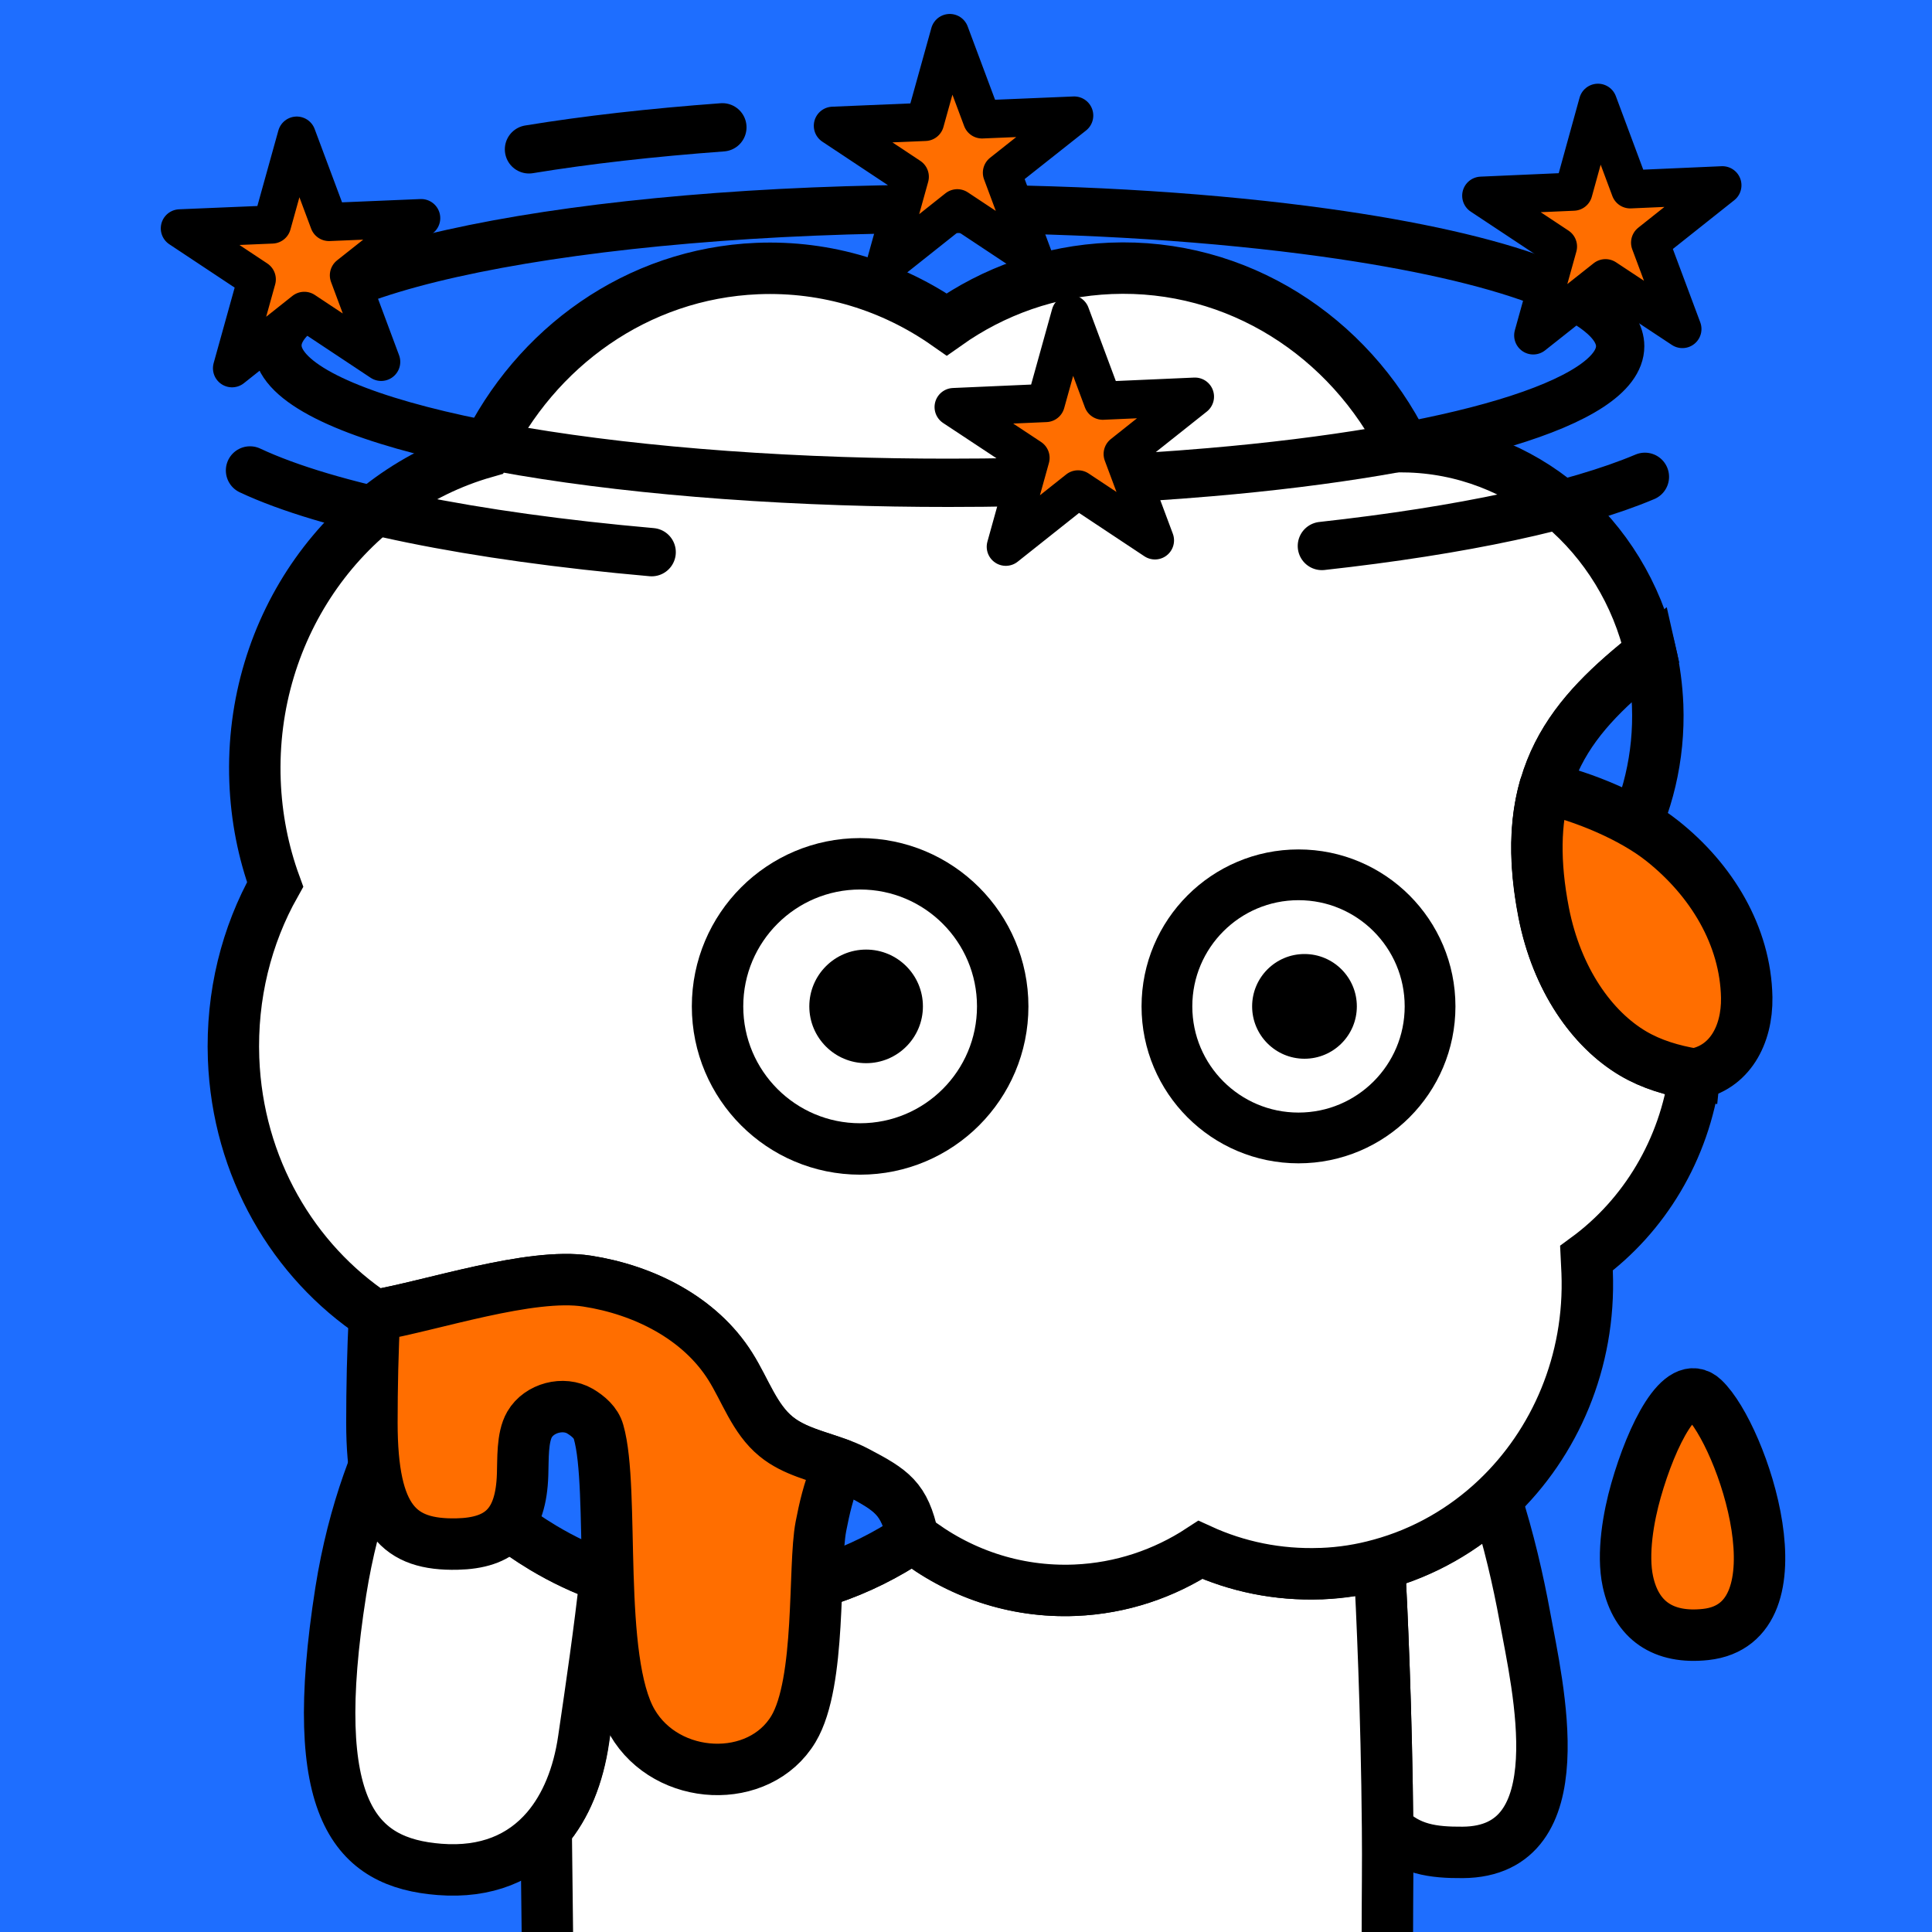 <svg xmlns="http://www.w3.org/2000/svg" xmlns:xlink="http://www.w3.org/1999/xlink" xml:space="preserve" id="レイヤー_1" x="0" y="0" style="enable-background:new 0 0 1000 1000" version="1.1" viewBox="0 0 1000 1000"><style>.st2{fill:#fff;stroke-width:26.621;stroke-linecap:round;stroke-linejoin:round}.st2,.st4,.st6,.st8,.st9{stroke:#000;stroke-miterlimit:10}.st4{fill:#1e6eff;stroke-width:26.621}.st6,.st8,.st9{stroke-linecap:round}.st6{fill:#ff6e00;stroke-width:26.621;stroke-linejoin:round}.st8,.st9{fill:none;stroke-width:25}.st9{fill:#ff6e00;stroke-width:19.755;stroke-linejoin:round}</style><path d="M0 0h1000v1000H0z" style="fill:#1e6eff"/><defs><path id="SVGID_1_" d="M0 0h1000v1000H0z"/></defs><clipPath id="SVGID_00000120517385802642417110000009591308250814695811_"><use xlink:href="#SVGID_1_" style="overflow:visible"/></clipPath><g style="clip-path:url(#SVGID_00000120517385802642417110000009591308250814695811_)"><path d="M718.2 946.2c11 11.1 23.6 12.7 38.9 12.6 59.4-.4 38.7-86.1 32.2-121.8-3.5-19.1-8.4-40.4-15.1-61.2-16.8 16-37.4 27.8-60.2 34 1.2 22.5 3.7 76.1 4.2 136.4z" class="st2"/><path d="M718.1 1000c0-18 .3-36.2.1-53.8-.5-60.3-3-114-4.2-136.4-9.7 2.6-19.8 4.2-30.2 4.7h-.5c-22.1.8-43.2-3.6-62.2-12.3-18.8 12.4-41 19.9-64.8 20.9-31.4 1.3-60.7-9-84-27.3-26.8 18.1-58.4 29.2-92.5 30.6-23.3 1-45.7-2.7-66.6-10.1-3 28.1-7.2 56.2-11.3 84.1-2.7 18.7-9.1 34.7-19.2 46.4.2 17.8.4 35 .6 51.8v1.5" style="fill:#fff;stroke:#000;stroke-width:26.621;stroke-linejoin:round;stroke-miterlimit:10"/><path d="M281.1 801.1c-30.1-18.1-54.9-44.8-71.3-77-13.8 25-26.8 57.9-33.4 99.5-17.9 113.7 7.6 140.6 51.1 144 24.3 1.9 42.7-6.1 55.4-20.9 10-11.7 16.5-27.7 19.2-46.4 4.1-27.9 8.2-55.9 11.3-84.1-11.4-3.9-22.1-9-32.3-15.1z" class="st2"/></g><path d="M443.2 761.8c-13.4-7.1-29.8-8.5-41.5-18.1-11.3-9.2-16-24.1-23.8-36.4-15.8-25.1-44.8-39.6-74.1-44.1-29.3-4.6-80.6 12.8-109.9 17.8 3.7 15.2 9.1 29.7 15.9 43.1 16.4 32.2 41.2 59 71.3 77 10.2 6.1 20.9 11.2 32.2 15.2 20.8 7.4 43.3 11.1 66.6 10.1 34.1-1.4 65.7-12.5 92.5-30.6-4.4-20.3-10.8-24.3-29.2-34z" class="st4"/><path d="M799.1 472.3c-13.9-71 14.8-102.6 55.2-134.6-14-61-66.1-105.7-127.5-106.5-28.4-57.1-86.4-95-151.9-92.3-31.5 1.3-60.6 11.8-84.9 29-28-19.6-61.9-30.4-98.1-28.9-62.1 2.6-114.8 40.8-140.9 95.1-71.1 20.3-122 89.8-119 170.2.7 18.8 4.3 36.8 10.4 53.5-14.8 26.3-22.7 57.3-21.5 90.1 2.1 56.3 30.9 104.9 73.2 133 29.2-5 80.6-22.4 109.9-17.8 29.3 4.6 58.3 19 74.1 44.1 7.8 12.3 12.5 27.2 23.8 36.4 11.7 9.6 28.1 11 41.5 18.1 18.4 9.7 24.8 13.7 29.2 34.1 23.3 18.3 52.6 28.6 84 27.3 23.8-1 46-8.6 64.8-20.9 19 8.7 40.1 13.1 62.2 12.3h.5c10.4-.4 20.5-2 30.2-4.7 22.8-6.2 43.3-18 60.2-34 30.4-28.8 48.8-71 47-117.2-.1-2.4-.3-4.9-.4-7.3 29.9-21.9 50.8-56.2 56.1-95.5-11.3-1.9-22.1-5-31.6-10.7-21.5-12.4-39.8-38.2-46.5-72.8z" style="fill:#fff;stroke:#000;stroke-width:26.621;stroke-miterlimit:10"/><path d="M878.2 530.6c-1.3-35.7-15.3-67.8-37.2-91.7 11.7-21.7 18-47 17-73.8-.4-9.4-1.6-18.5-3.6-27.3-40.4 31.9-69.1 63.6-55.2 134.6 6.8 34.6 25.1 60.4 46.3 72.9 9.5 5.6 20.3 8.8 31.6 10.7.9-8.4 1.4-16.8 1.1-25.4z" class="st4"/><path d="M377.9 707.2c-15.8-25.1-44.8-39.6-74.1-44.1-29.3-4.6-80.6 12.8-109.9 17.8-1 17.4-1.4 38-1.4 55.4 0 50.7 14.3 63.5 44 62.9 22.5-.5 33.2-10.4 34-36 .3-7.8-.3-19.2 3.6-25.9 5-8.6 17.5-11.9 26.1-6.9 4.2 2.5 8.3 6 9.6 10.7 8.6 29.8-1.5 117.7 17.5 150.4 17.9 30.8 65.7 32.9 83.4 3.4 14.5-24.3 10.2-83.8 14.2-104.8 1.8-9.4 4-18.7 7.7-27.7.6-1.5 1.3-3 2-4.5-11.4-4.3-23.6-6.7-33-14.4-11.2-9.1-15.9-23.9-23.7-36.3zM860.5 435.3c-15.8-12.6-40.7-22.9-61-27.5-4.9 17.5-5.6 38.3-.5 64.6 6.8 34.6 25.1 60.4 46.3 72.9 9.5 5.6 20.3 8.8 31.6 10.7 18.3-3.2 27.5-20.2 27.2-39.7-.6-32-18.3-60.9-43.6-81zM846.8 771.4c-3.9 13.6-7.3 32.9-4.2 47.2 4.3 20 18.2 29.8 40.3 27.4 51.8-5.7 19.2-102.9-1.1-122.1-11.8-11.2-26.8 18.7-35 47.5z" class="st6"/><path d="M838.6 179.2c0 29.4-87.5 54.5-212.3 65.2-41.6 3.6-87.3 5.5-135.3 5.5-18.8 0-37.3-.3-55.3-.9-165.6-5.5-292.1-34.9-292.1-70.2 0-39.2 155.6-70.8 347.5-70.7 72.1 0 139.1 4.6 194.6 12.3 92.3 12.8 152.9 34.4 152.9 58.8z" style="fill:none;stroke:#000;stroke-width:25;stroke-miterlimit:10"/><path d="M273.8 77.3c29.8-4.9 63.5-8.7 100.1-11.4M337.3 285.8c-92.9-8.2-167.6-23.4-207.9-42.3M851.4 246.8c-36 15.2-94.7 27.8-167.2 35.8" class="st8"/><path d="M827.1 53.2 843.8 98l47.7-2.1-37.4 29.7 16.7 44.7L831 144l-37.4 29.6 12.8-46-39.7-26.3 47.7-2.1zM554.1 162.6l16.7 44.8 47.7-2.1-37.4 29.7 16.7 44.7-39.8-26.4-37.4 29.7 12.8-46-39.8-26.3 47.7-2.1zM153.6 70.2l16.7 44.7 47.7-2-37.4 29.6 16.7 44.8-39.8-26.4-37.4 29.7 12.8-46-39.8-26.4 47.7-2zM491.6 17.1l16.7 44.7 47.7-2-37.4 29.6 16.7 44.8-39.8-26.4-37.4 29.7 12.8-46-39.8-26.4 47.7-2z" class="st9"/><circle cx="672.1" cy="520.9" r="68.1" style="fill:#fff;stroke:#000;stroke-width:26.273;stroke-miterlimit:10"/><circle cx="675.2" cy="520.9" r="27.1"/><circle cx="445.2" cy="520.9" r="73.8" style="fill:#fff;stroke:#000;stroke-width:26.619;stroke-miterlimit:10"/><circle cx="448.3" cy="520.9" r="29.4"/></svg>